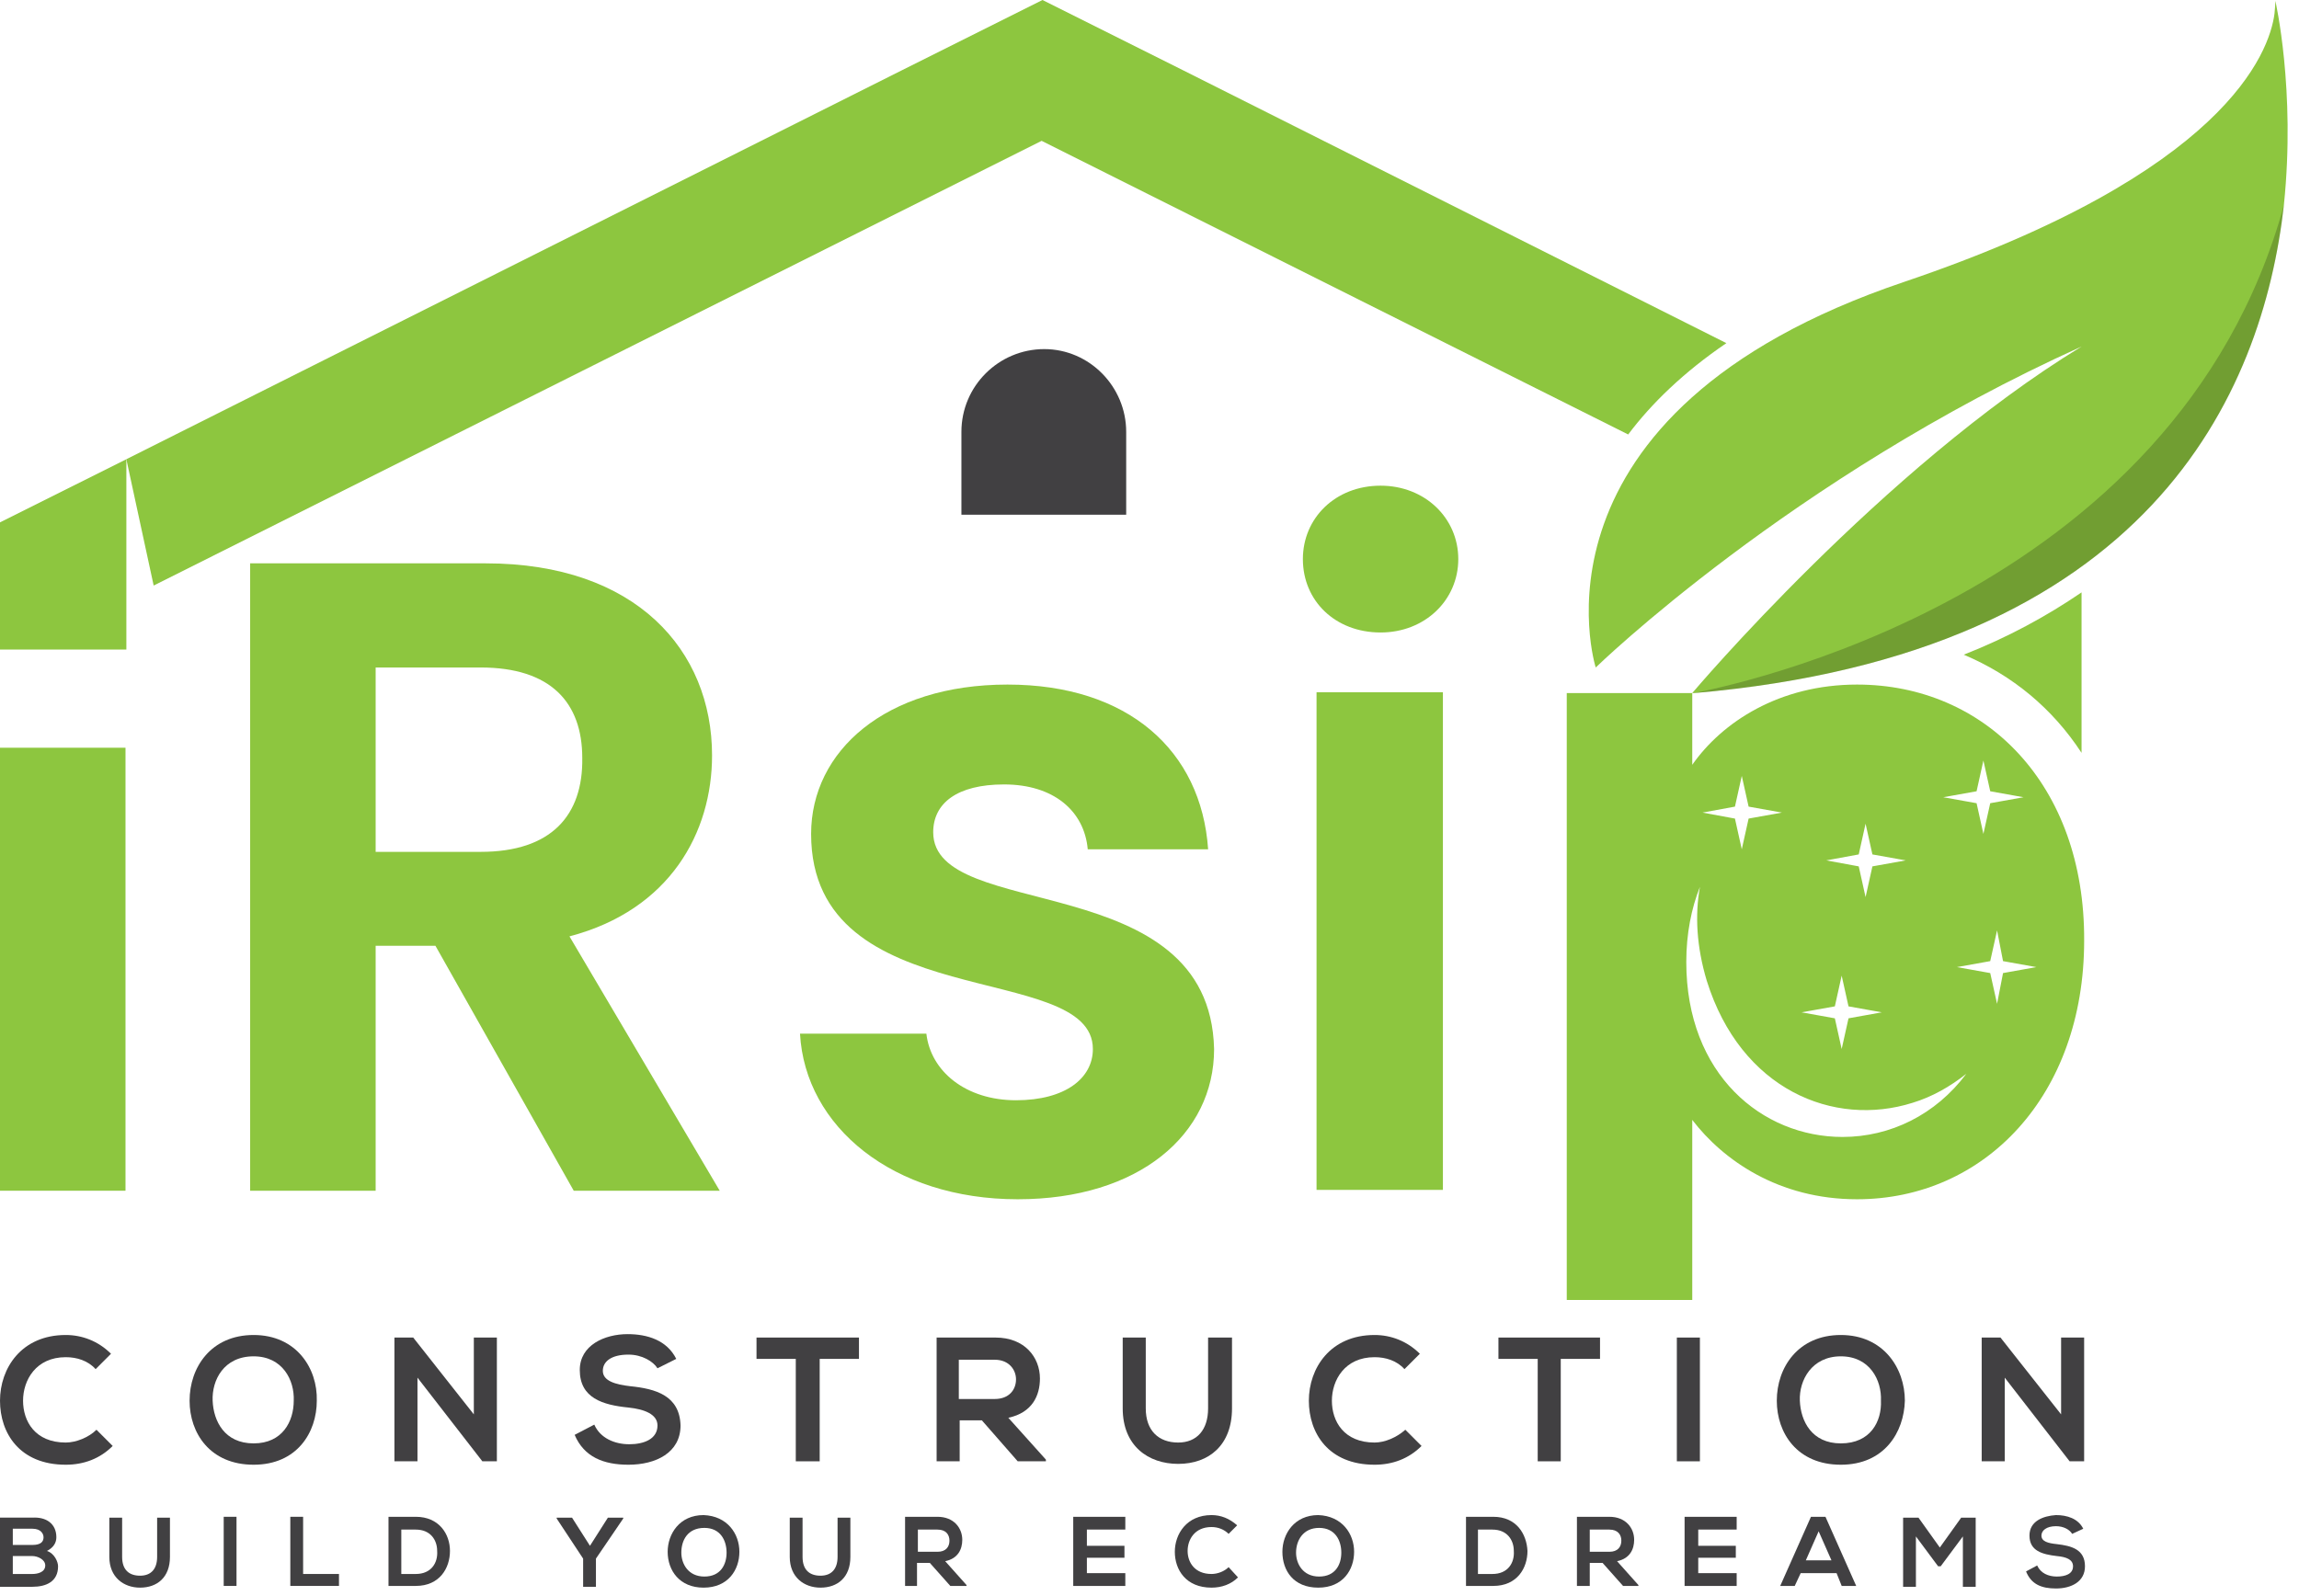 <?xml version="1.0" encoding="UTF-8"?> <svg xmlns="http://www.w3.org/2000/svg" width="144" height="100" viewBox="0 0 144 100" fill="none"> <path d="M3.53 96.314C3.53 96.635 3.369 96.956 2.941 97.17C3.423 97.33 3.637 97.865 3.637 98.132C3.637 99.095 2.888 99.416 2.032 99.416C1.337 99.416 0.642 99.416 0 99.416V95.084C0.695 95.084 1.39 95.084 2.032 95.084C2.888 95.031 3.53 95.458 3.53 96.314ZM0.802 96.795H2.032C2.567 96.795 2.727 96.582 2.727 96.314C2.727 96.1 2.567 95.779 2.032 95.779H0.802V96.795ZM0.802 98.614H2.032C2.353 98.614 2.834 98.507 2.834 98.079C2.834 97.704 2.353 97.491 2.032 97.491H0.802V98.614Z" fill="#414042"></path> <path d="M10.645 95.085V97.544C10.645 98.828 9.842 99.47 8.773 99.47C7.757 99.47 6.848 98.828 6.848 97.544V95.085H7.65V97.544C7.65 98.347 8.078 98.721 8.773 98.721C9.468 98.721 9.842 98.293 9.842 97.544V95.085H10.645Z" fill="#414042"></path> <path d="M14.012 99.362V95.031H14.814V99.362H14.012Z" fill="#414042"></path> <path d="M18.986 95.031V98.614H21.232V99.362H18.184V95.031H18.986Z" fill="#414042"></path> <path d="M28.184 97.17C28.184 98.24 27.543 99.362 26.045 99.362C25.511 99.362 24.869 99.362 24.334 99.362V95.031C24.869 95.031 25.511 95.031 26.045 95.031C27.489 95.031 28.184 96.1 28.184 97.17ZM25.136 98.614H26.045C27.008 98.614 27.436 97.919 27.382 97.17C27.382 96.475 26.954 95.833 26.045 95.833H25.136V98.614Z" fill="#414042"></path> <path d="M36.953 96.849L38.076 95.085H39.038V95.138L37.327 97.651V99.416H36.525V97.651L34.867 95.138V95.085H35.83L36.953 96.849Z" fill="#414042"></path> <path d="M46.312 97.224C46.312 98.347 45.617 99.47 44.066 99.47C42.569 99.47 41.82 98.4 41.82 97.224C41.82 96.101 42.569 94.924 44.066 94.924C45.564 94.978 46.312 96.101 46.312 97.224ZM42.676 97.277C42.676 97.973 43.104 98.775 44.12 98.775C45.136 98.775 45.51 98.026 45.51 97.277C45.51 96.529 45.136 95.727 44.12 95.727C43.05 95.727 42.676 96.529 42.676 97.277Z" fill="#414042"></path> <path d="M53.264 95.085V97.544C53.264 98.828 52.462 99.47 51.392 99.47C50.376 99.47 49.467 98.828 49.467 97.544V95.085H50.269V97.544C50.269 98.347 50.697 98.721 51.392 98.721C52.087 98.721 52.462 98.293 52.462 97.544V95.085H53.264Z" fill="#414042"></path> <path d="M60.486 99.362H59.524L58.24 97.919H57.438V99.362H56.69V95.031C57.385 95.031 58.08 95.031 58.722 95.031C59.738 95.031 60.273 95.726 60.273 96.475C60.273 97.063 60.005 97.651 59.203 97.812L60.54 99.309V99.362H60.486ZM57.492 95.833V97.223H58.722C59.256 97.223 59.47 96.903 59.47 96.528C59.47 96.154 59.256 95.833 58.722 95.833H57.492Z" fill="#414042"></path> <path d="M70.485 99.362H67.223C67.223 97.919 67.223 96.475 67.223 95.031H70.485V95.833H68.078V96.849H70.431V97.598H68.078V98.56H70.485V99.362Z" fill="#414042"></path> <path d="M77.543 98.828C77.115 99.256 76.527 99.47 75.885 99.47C74.281 99.47 73.586 98.347 73.586 97.224C73.586 96.101 74.335 94.924 75.885 94.924C76.474 94.924 77.009 95.138 77.49 95.566L76.955 96.101C76.688 95.834 76.313 95.673 75.885 95.673C74.816 95.673 74.388 96.475 74.388 97.17C74.388 97.866 74.816 98.614 75.885 98.614C76.26 98.614 76.688 98.454 76.955 98.186L77.543 98.828Z" fill="#414042"></path> <path d="M84.816 97.224C84.816 98.347 84.121 99.47 82.57 99.47C81.019 99.47 80.324 98.4 80.324 97.224C80.324 96.101 81.073 94.924 82.57 94.924C84.068 94.978 84.816 96.101 84.816 97.224ZM81.18 97.277C81.18 97.973 81.608 98.775 82.624 98.775C83.64 98.775 84.014 98.026 84.014 97.277C84.014 96.529 83.64 95.727 82.624 95.727C81.608 95.727 81.18 96.529 81.18 97.277Z" fill="#414042"></path> <path d="M95.675 97.17C95.675 98.24 95.033 99.362 93.535 99.362C93.001 99.362 92.359 99.362 91.824 99.362V95.031C92.359 95.031 93.001 95.031 93.535 95.031C94.98 95.031 95.621 96.1 95.675 97.17ZM92.573 98.614H93.482C94.445 98.614 94.873 97.919 94.819 97.17C94.819 96.475 94.391 95.833 93.482 95.833H92.573V98.614Z" fill="#414042"></path> <path d="M102.624 99.362H101.661L100.378 97.919H99.576V99.362H98.773V95.031C99.469 95.031 100.164 95.031 100.806 95.031C101.822 95.031 102.357 95.726 102.357 96.475C102.357 97.063 102.089 97.651 101.287 97.812L102.624 99.309V99.362ZM99.576 95.833V97.223H100.806C101.34 97.223 101.554 96.903 101.554 96.528C101.554 96.154 101.34 95.833 100.806 95.833H99.576Z" fill="#414042"></path> <path d="M108.778 99.362H105.516C105.516 97.919 105.516 96.475 105.516 95.031H108.778V95.833H106.371V96.849H108.724V97.598H106.371V98.56H108.778V99.362Z" fill="#414042"></path> <path d="M115.035 98.56H112.789L112.415 99.362H111.506L113.431 95.031H114.34L116.265 99.362H115.356L115.035 98.56ZM113.912 95.94L113.11 97.758H114.715L113.912 95.94Z" fill="#414042"></path> <path d="M122.947 96.261L121.556 98.133H121.396L120.005 96.261V99.416H119.203V95.085H120.166L121.503 96.956L122.84 95.085H123.749V99.416H122.947V96.261Z" fill="#414042"></path> <path d="M129.792 96.101C129.632 95.834 129.257 95.62 128.776 95.62C128.188 95.62 127.867 95.887 127.867 96.208C127.867 96.582 128.295 96.689 128.83 96.743C129.739 96.85 130.594 97.064 130.594 98.133C130.594 99.096 129.739 99.523 128.776 99.523C127.867 99.523 127.225 99.256 126.904 98.454L127.6 98.08C127.813 98.561 128.295 98.775 128.83 98.775C129.364 98.775 129.846 98.614 129.846 98.133C129.846 97.705 129.418 97.545 128.83 97.491C127.92 97.384 127.118 97.17 127.118 96.208C127.118 95.299 127.974 94.978 128.776 94.924C129.471 94.924 130.166 95.138 130.487 95.78L129.792 96.101Z" fill="#414042"></path> <path d="M6.043 89.577C5.562 90.058 4.76 90.379 4.118 90.379C2.193 90.379 1.444 89.042 1.444 87.758C1.444 86.475 2.246 85.031 4.118 85.031C4.813 85.031 5.508 85.245 5.99 85.78L6.952 84.817C6.15 84.015 5.134 83.641 4.118 83.641C1.337 83.641 0 85.726 0 87.758C0 89.791 1.23 91.769 4.118 91.769C5.241 91.769 6.257 91.395 7.059 90.593L6.043 89.577Z" fill="#414042"></path> <path d="M15.886 83.641C13.212 83.641 11.875 85.673 11.875 87.758C11.875 89.791 13.159 91.769 15.886 91.769C18.613 91.769 19.843 89.737 19.843 87.758C19.897 85.726 18.56 83.641 15.886 83.641ZM15.886 90.432C14.068 90.432 13.372 89.042 13.319 87.758C13.265 86.475 14.014 84.978 15.886 84.978C17.704 84.978 18.453 86.475 18.399 87.758C18.399 89.042 17.704 90.432 15.886 90.432Z" fill="#414042"></path> <path d="M29.679 83.801V88.614L25.882 83.801H24.705V91.555H26.149V86.314L30.213 91.555H31.122V83.801H29.679Z" fill="#414042"></path> <path d="M39.47 86.849C38.561 86.742 37.759 86.528 37.759 85.886C37.759 85.298 38.294 84.87 39.363 84.87C40.219 84.87 40.914 85.298 41.182 85.726L42.358 85.138C41.77 83.961 40.54 83.587 39.31 83.587C37.866 83.587 36.315 84.282 36.315 85.833C36.315 87.598 37.759 88.026 39.363 88.186C40.379 88.293 41.182 88.614 41.182 89.309C41.182 90.165 40.326 90.486 39.417 90.486C38.508 90.486 37.599 90.111 37.224 89.256L35.994 89.897C36.582 91.288 37.812 91.769 39.363 91.769C41.075 91.769 42.626 91.02 42.626 89.309C42.572 87.437 41.075 87.01 39.47 86.849Z" fill="#414042"></path> <path d="M47.385 83.801V85.138H49.845V91.555H51.342V85.138H53.802V83.801H47.385Z" fill="#414042"></path> <path d="M63.158 88.828C64.656 88.507 65.137 87.437 65.137 86.368C65.137 85.031 64.174 83.801 62.356 83.801C61.126 83.801 59.896 83.801 58.666 83.801V91.555H60.11V88.988H61.5L63.746 91.555H65.511V91.448L63.158 88.828ZM60.056 87.651V85.191H62.303C63.212 85.191 63.639 85.833 63.639 86.421C63.639 87.063 63.212 87.651 62.303 87.651H60.056Z" fill="#414042"></path> <path d="M75.67 83.801V88.24C75.67 89.576 74.975 90.379 73.798 90.379C72.568 90.379 71.766 89.63 71.766 88.24V83.801H70.322V88.24C70.322 90.593 71.927 91.716 73.798 91.716C75.724 91.716 77.168 90.539 77.168 88.24V83.801H75.67Z" fill="#414042"></path> <path d="M88.024 89.577C87.489 90.058 86.74 90.379 86.098 90.379C84.173 90.379 83.424 89.042 83.424 87.758C83.424 86.475 84.227 85.031 86.098 85.031C86.793 85.031 87.489 85.245 87.97 85.78L88.933 84.817C88.13 84.015 87.114 83.641 86.098 83.641C83.317 83.641 81.981 85.726 81.981 87.758C81.981 89.791 83.21 91.769 86.098 91.769C87.221 91.769 88.237 91.395 89.04 90.593L88.024 89.577Z" fill="#414042"></path> <path d="M93.856 83.801V85.138H96.316V91.555H97.759V85.138H100.219V83.801H93.856Z" fill="#414042"></path> <path d="M105.031 83.801V91.555H106.475V83.801H105.031Z" fill="#414042"></path> <path d="M115.302 83.641C112.628 83.641 111.291 85.673 111.291 87.758C111.291 89.791 112.575 91.769 115.302 91.769C118.029 91.769 119.259 89.737 119.313 87.758C119.313 85.726 117.976 83.641 115.302 83.641ZM115.302 90.432C113.484 90.432 112.788 89.042 112.735 87.758C112.681 86.475 113.484 84.978 115.302 84.978C117.12 84.978 117.869 86.475 117.815 87.758C117.869 89.042 117.174 90.432 115.302 90.432Z" fill="#414042"></path> <path d="M129.099 83.801V88.614L125.302 83.801H124.125V91.555H125.569V86.314L129.633 91.555H130.542V83.801H129.099Z" fill="#414042"></path> <path d="M65.406 21.872C62.572 21.872 60.219 24.172 60.219 27.059V32.247H70.54V27.059C70.54 24.225 68.241 21.872 65.406 21.872Z" fill="#414042"></path> <path d="M35.669 58.666C41.98 57.008 44.6 52.141 44.6 47.328C44.6 40.75 39.84 35.295 30.428 35.295H15.668V74.602H23.529V59.254H27.273L35.936 74.602H45.081L35.669 58.666ZM30.107 53.371H23.529V41.82H30.107C34.492 41.82 36.471 44.012 36.471 47.489C36.525 51.072 34.546 53.371 30.107 53.371Z" fill="#8DC63F"></path> <path d="M58.452 52.142C58.452 50.323 59.95 49.147 62.891 49.147C65.993 49.147 67.918 50.804 68.132 53.211H75.672C75.244 47.008 70.645 42.89 63.105 42.89C55.457 42.89 50.805 47.061 50.805 52.248C50.805 63.693 68.453 60.11 68.453 65.725C68.453 67.543 66.741 68.934 63.639 68.934C60.484 68.934 58.292 67.115 58.024 64.762H50.109C50.43 70.592 55.939 75.137 63.746 75.137C71.34 75.137 76.046 71.073 76.046 65.725C75.779 54.281 58.452 57.81 58.452 52.142Z" fill="#8DC63F"></path> <path d="M82.463 43.371V74.549H90.378V43.371H82.463ZM86.474 30.429C83.64 30.429 81.607 32.461 81.607 35.028C81.607 37.648 83.64 39.627 86.474 39.627C89.255 39.627 91.341 37.595 91.341 35.028C91.341 32.461 89.255 30.429 86.474 30.429Z" fill="#8DC63F"></path> <path d="M7.861 46.847H0V74.602H7.861V46.847Z" fill="#8DC63F"></path> <path d="M7.915 28.771V40.697H0V32.728L7.915 28.771Z" fill="#8DC63F"></path> <path d="M116.318 42.89C111.451 42.89 107.868 45.243 105.996 47.917V43.424H98.135V81.448H105.996V70.164C107.921 72.677 111.397 75.137 116.318 75.137C124.286 75.137 130.543 68.666 130.543 58.933C130.596 49.147 124.339 42.89 116.318 42.89ZM123.805 49.575L124.232 47.649L124.66 49.575L126.746 49.949L124.66 50.323L124.232 52.248L123.805 50.323L121.719 49.949L123.805 49.575ZM116.424 53.532L116.852 51.607L117.28 53.532L119.366 53.906L117.28 54.281L116.852 56.206L116.424 54.281L114.392 53.906L116.424 53.532ZM114.927 63.051L115.355 61.126L115.783 63.051L117.868 63.425L115.783 63.8L115.355 65.725L114.927 63.8L112.841 63.425L114.927 63.051ZM108.67 50.537L109.098 48.612L109.526 50.537L111.611 50.911L109.526 51.286L109.098 53.211L108.67 51.286L106.638 50.911L108.67 50.537ZM115.408 71.233C110.381 71.233 105.622 67.329 105.622 60.27C105.622 58.505 105.943 56.901 106.477 55.564C106.157 57.329 106.264 59.308 106.905 61.447C109.044 68.292 114.874 70.645 119.794 69.094C121.024 68.72 122.147 68.078 123.163 67.276C121.238 69.843 118.403 71.233 115.408 71.233ZM125.462 60.965L125.088 62.891L124.66 60.965L122.575 60.591L124.66 60.217L125.088 58.291L125.462 60.217L127.548 60.591L125.462 60.965Z" fill="#8DC63F"></path> <path d="M123 41.018C126.048 42.302 128.562 44.387 130.38 47.168V37.114C128.188 38.612 125.728 39.949 123 41.018ZM74.067 4.385L65.297 0L56.526 4.385L7.914 28.771L9.625 36.686L65.243 8.824L101.983 27.221C103.427 25.295 105.459 23.317 108.133 21.498L74.067 4.385Z" fill="#8DC63F"></path> <path d="M143.054 12.834C141.717 24.706 134.604 40.964 106.1 43.424C106.046 43.424 105.993 43.424 105.993 43.424C105.993 43.424 117.919 29.306 130.379 21.712C112.143 29.947 99.95 41.82 99.95 41.82C99.95 41.82 94.869 25.883 119.309 17.647C139.364 10.855 142.145 3.315 142.465 0.855C142.519 0.32 142.519 0.053 142.519 0.053C142.519 0.053 143.802 5.615 143.054 12.834Z" fill="#8DC63F"></path> <path opacity="0.2" d="M143.059 12.835C141.722 24.707 134.61 40.965 106.105 43.425C107.87 43.05 136.267 37.649 143.059 12.835C143.006 12.782 143.006 12.782 143.059 12.835Z" fill="black"></path> </svg> 